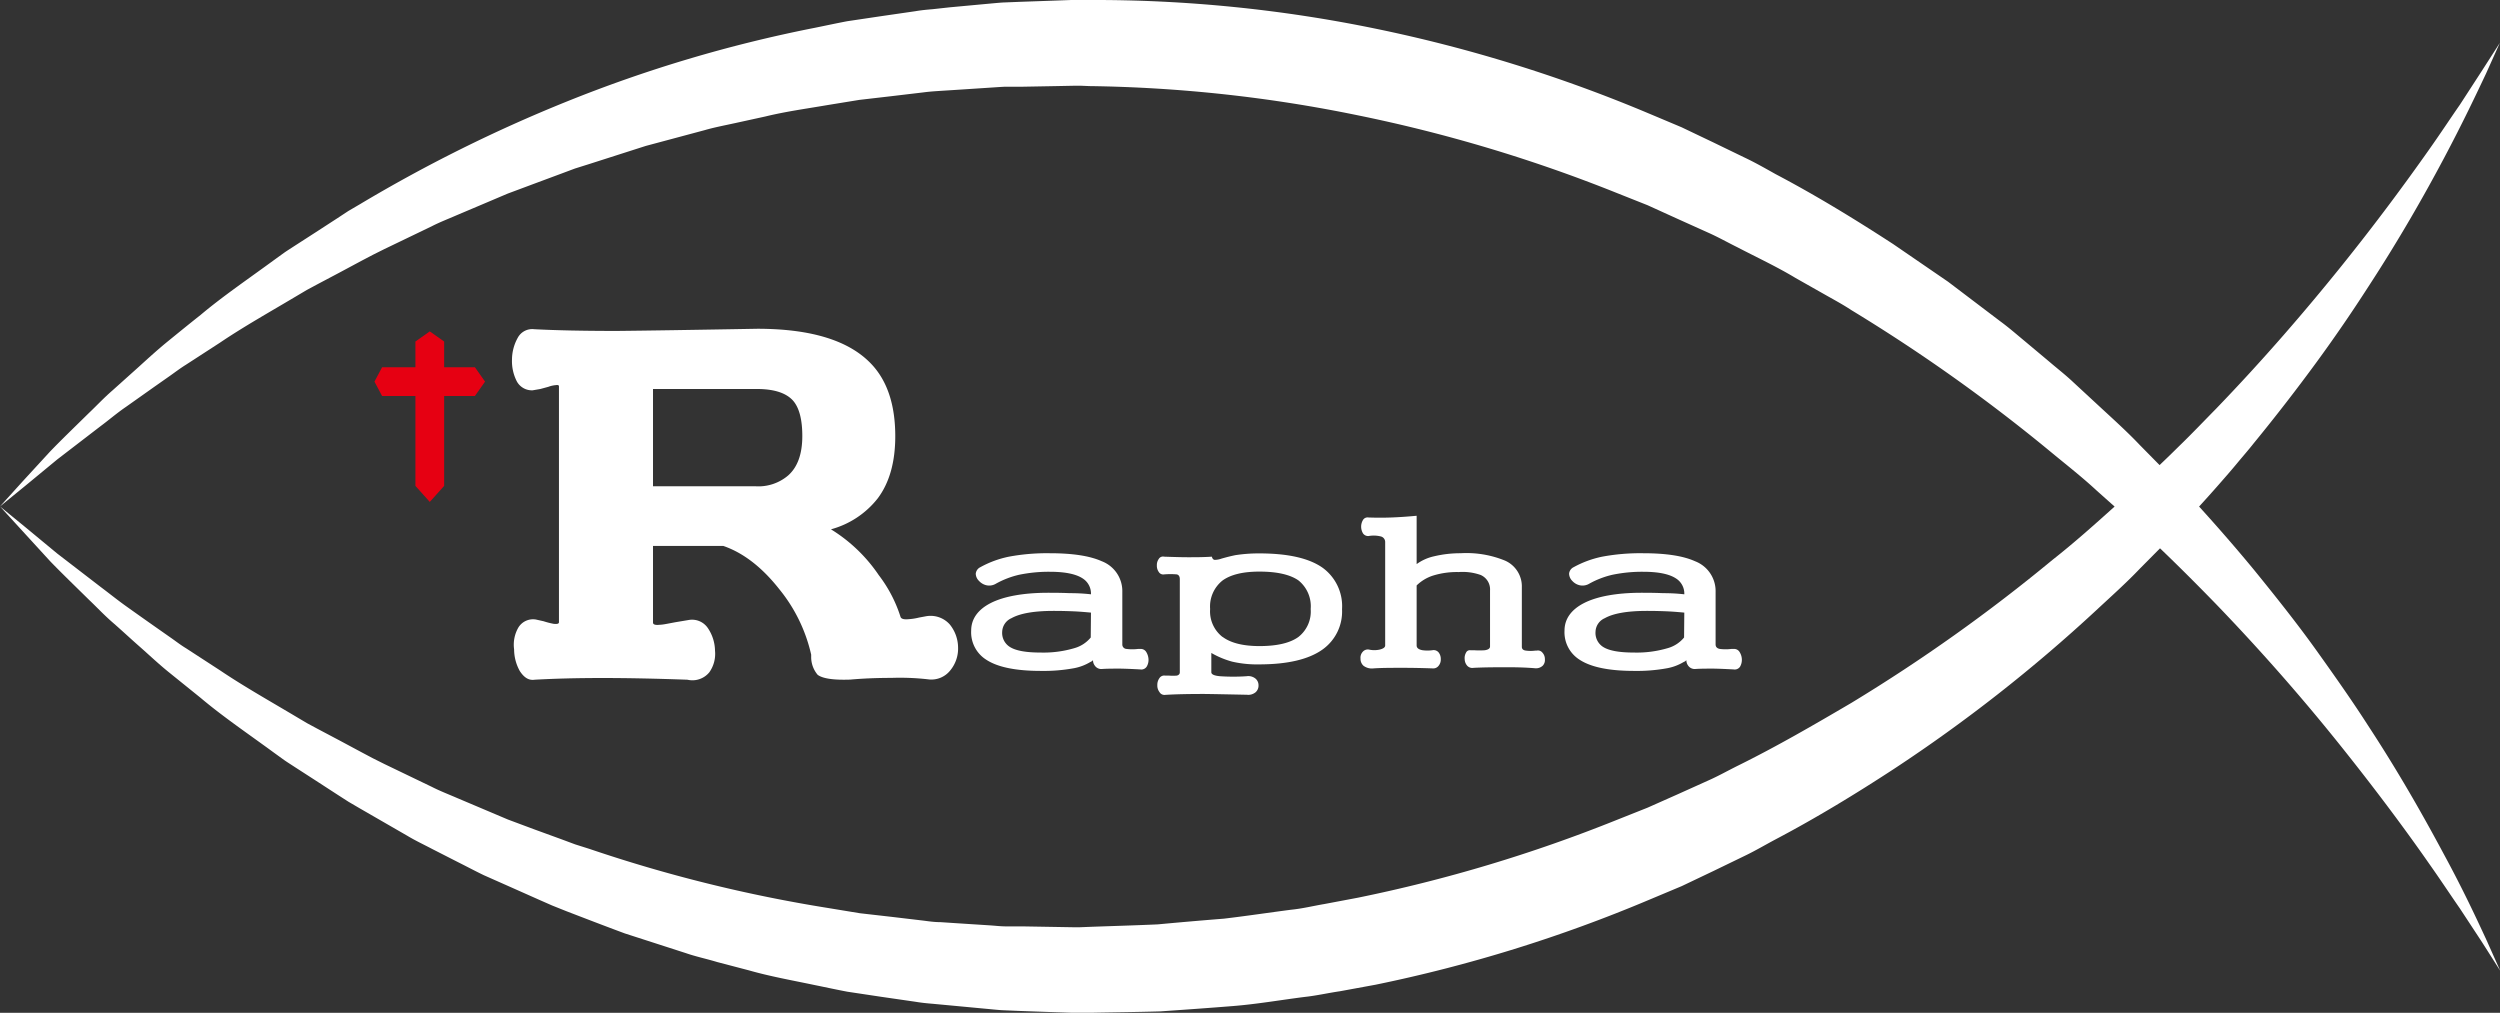 <svg xmlns="http://www.w3.org/2000/svg" viewBox="0 0 437.02 177.05"><rect x="0" y="0" width="437.02" height="177.05" fill="#333333" stroke="none"/><defs><style>.cls-1{fill:#fff;}.cls-2{fill:#e60012;}</style></defs><title>자산 2</title><g id="레이어_2" data-name="레이어 2"><g id="_·_ÀÌ_î_1" data-name="·¹ÀÌ¾î_1"><path class="cls-1" d="M155.83,118.5q-3.81,0-7.22.3-4.34.15-5.67-.83a4.82,4.82,0,0,1-1.14-3v-.53A27.74,27.74,0,0,0,136.23,103q-4.54-5.76-9.8-7.57H114.15v13.4c0,.35.42.48,1.24.38.48,0,1.41-.21,2.79-.46l2.27-.38a3.33,3.33,0,0,1,3.3,1.44,7.23,7.23,0,0,1,1.24,3.94,5.58,5.58,0,0,1-1,3.78,3.82,3.82,0,0,1-3.82,1.29q-8.36-.3-14.86-.3t-11.86.3c-1,.15-1.82-.35-2.58-1.51a7.83,7.83,0,0,1-1-3.79,6,6,0,0,1,.72-3.78,3,3,0,0,1,3.1-1.44l1.34.3a14,14,0,0,0,1.75.45c.62.06.93,0,.93-.3V67.54c0-.2-.17-.27-.52-.22a5.08,5.08,0,0,0-1.34.3L94.45,68l-1.34.23a3,3,0,0,1-2.78-1.59,7.76,7.76,0,0,1-.83-3.79,7.89,7.89,0,0,1,1-3.79,2.87,2.87,0,0,1,2.89-1.51q5.77.3,14.44.3,7.85-.08,24.55-.38,14.34,0,20.12,6.36,4,4.4,4,12.42,0,6.81-3.09,10.9a15.6,15.6,0,0,1-8.15,5.38,27.44,27.44,0,0,1,8.35,8,23.9,23.9,0,0,1,3.82,7.34c.14.31.55.43,1.24.38a10.23,10.23,0,0,0,2-.3l1.24-.23a4.49,4.49,0,0,1,4.12,1.44,6.49,6.49,0,0,1,1.45,4,6,6,0,0,1-1.34,4,4.22,4.22,0,0,1-3.92,1.59A43.18,43.18,0,0,0,155.83,118.5ZM138.6,70q-1.84-2-6.29-2H114.15V85H132a8,8,0,0,0,5.78-1.89q2.47-2.19,2.47-6.89Q140.25,71.85,138.6,70Z"/><path class="cls-1" d="M190.57,115.74a8.55,8.55,0,0,1-2.84,1.07,29.26,29.26,0,0,1-5.78.47q-6.54,0-9.52-1.94a5.67,5.67,0,0,1-2.66-5.11c0-2,1.14-3.65,3.41-4.81s5.72-1.8,10.07-1.8c.9,0,2.16,0,3.78.07a31.83,31.83,0,0,1,3.68.2,3.13,3.13,0,0,0-1.44-2.77c-1.18-.78-3.1-1.17-5.74-1.17a25.64,25.64,0,0,0-5.41.53,15.48,15.48,0,0,0-4,1.54,2.27,2.27,0,0,1-1.63.3,2.49,2.49,0,0,1-1.35-.77,1.82,1.82,0,0,1-.57-1.27,1.42,1.42,0,0,1,.8-1.13,17.52,17.52,0,0,1,5-1.84,36.22,36.22,0,0,1,7.13-.6c4,0,7,.46,9.1,1.4a5.59,5.59,0,0,1,3.59,5.38v9.15a.77.77,0,0,0,.74.8,8,8,0,0,0,2,0l.42,0a1.11,1.11,0,0,1,1,.5,2.66,2.66,0,0,1,.42,1.34,2.28,2.28,0,0,1-.33,1.27,1.12,1.12,0,0,1-1.12.47c-1.27-.07-2.43-.12-3.45-.14-1.31,0-2.41,0-3.31.07a1.37,1.37,0,0,1-1.21-.64,1.48,1.48,0,0,1-.28-.9l-.24.2Zm.14-8.65c-.84-.08-1.68-.15-2.52-.2-1.21-.06-2.53-.1-4-.1-3.42,0-5.87.43-7.37,1.27a2.69,2.69,0,0,0-1.63,2.37,2.89,2.89,0,0,0,1.31,2.64q1.53,1,5.36,1a19,19,0,0,0,5.92-.76,5.7,5.7,0,0,0,2.89-1.87Z"/><path class="cls-1" d="M205.73,100.41a13.13,13.13,0,0,0-2.24,0,.91.91,0,0,1-.93-.43,1.84,1.84,0,0,1-.33-1.14,1.81,1.81,0,0,1,.33-1.13.85.85,0,0,1,.93-.4c1.71.06,3.11.1,4.2.1,1.31,0,2.69,0,4.15-.1.09.35.26.54.51.56a3.72,3.72,0,0,0,1.21-.23q1.41-.4,2.43-.6a26.8,26.8,0,0,1,4.15-.3q7.5,0,11.05,2.5a8.3,8.3,0,0,1,3.41,7.25,8.15,8.15,0,0,1-3.41,7.05q-3.63,2.59-11.05,2.6a19.33,19.33,0,0,1-4.71-.47,15.2,15.2,0,0,1-3.68-1.53v3.37c0,.38.51.61,1.53.7a34.21,34.21,0,0,0,4.62,0,2,2,0,0,1,1.59.43,1.52,1.52,0,0,1,.51,1.17,1.55,1.55,0,0,1-.51,1.2,2,2,0,0,1-1.59.43l-.37,0c-3-.06-5.35-.11-7-.13q-4.38,0-6.85.16a1,1,0,0,1-1-.5,1.85,1.85,0,0,1-.37-1.2,2,2,0,0,1,.37-1.23,1,1,0,0,1,1-.44h.65a8.6,8.6,0,0,0,1.4,0q.51-.14.51-.57V101.25Q206.24,100.55,205.73,100.41Zm8,10.93c1.43,1.06,3.58,1.6,6.44,1.6,3.08,0,5.35-.54,6.81-1.6a5.65,5.65,0,0,0,2.14-4.88,5.8,5.8,0,0,0-2.14-5c-1.43-1-3.7-1.54-6.81-1.54-2.89,0-5,.52-6.44,1.54a5.8,5.8,0,0,0-2.19,5A5.66,5.66,0,0,0,213.7,111.34Z"/><path class="cls-1" d="M241.36,93.77a5.08,5.08,0,0,0-2.1-.07,1.08,1.08,0,0,1-1-.47,2.28,2.28,0,0,1,0-2.33.93.93,0,0,1,.94-.44c1.39.05,2.75.05,4.05,0s2.68-.14,4.39-.3v8.45a8.16,8.16,0,0,1,3.07-1.37,19.76,19.76,0,0,1,4.62-.53A17.74,17.74,0,0,1,263.09,98a4.92,4.92,0,0,1,2.94,4.65v10.42c0,.37.23.6.7.66a6.33,6.33,0,0,0,1.68,0h.23a1,1,0,0,1,1,.37,1.64,1.64,0,0,1,.42,1.14,1.42,1.42,0,0,1-.38,1.13,1.72,1.72,0,0,1-1.4.44c-1.46-.12-3-.17-4.66-.17-1.87,0-3.85,0-6,.1a1.22,1.22,0,0,1-1.17-.4,1.79,1.79,0,0,1-.41-1.1,1.88,1.88,0,0,1,.23-1.14.73.73,0,0,1,.79-.43l.65,0a13.16,13.16,0,0,0,1.82,0c.63-.09.94-.31.94-.67v-9.78a2.75,2.75,0,0,0-1.64-2.71A9.45,9.45,0,0,0,255,100a14.14,14.14,0,0,0-4.57.64,7.29,7.29,0,0,0-2.79,1.7v10.49c0,.42.32.7,1,.83a6.32,6.32,0,0,0,1.78,0,1.12,1.12,0,0,1,1.07.4,1.82,1.82,0,0,1,.37,1.17,1.68,1.68,0,0,1-.37,1.14,1.17,1.17,0,0,1-1.07.47c-2-.07-3.72-.1-5.18-.1-2,0-3.67,0-5.13.1a2.42,2.42,0,0,1-1.77-.47,1.61,1.61,0,0,1-.51-1.24,1.51,1.51,0,0,1,.37-1.17,1.17,1.17,0,0,1,1.16-.4,4.29,4.29,0,0,0,1.78,0c.68-.16,1-.4,1-.73V94.74A1,1,0,0,0,241.36,93.77Z"/><path class="cls-1" d="M294.29,115.74a8.73,8.73,0,0,1-2.84,1.07,29.37,29.37,0,0,1-5.79.47q-6.53,0-9.51-1.94a5.67,5.67,0,0,1-2.66-5.11c0-2,1.14-3.65,3.41-4.81s5.71-1.8,10.07-1.8c.9,0,2.16,0,3.77.07a32.25,32.25,0,0,1,3.69.2,3.12,3.12,0,0,0-1.45-2.77q-1.77-1.17-5.73-1.17a25.57,25.57,0,0,0-5.41.53,15.48,15.48,0,0,0-4,1.54,2.29,2.29,0,0,1-1.64.3,2.49,2.49,0,0,1-1.35-.77,1.85,1.85,0,0,1-.56-1.27,1.41,1.41,0,0,1,.79-1.13,17.74,17.74,0,0,1,5-1.84,36.32,36.32,0,0,1,7.14-.6c4,0,7,.46,9.09,1.4a5.59,5.59,0,0,1,3.59,5.38v9.15c0,.44.25.71.75.8a8,8,0,0,0,2,0l.42,0a1.1,1.1,0,0,1,1,.5,2.56,2.56,0,0,1,.42,1.34,2.37,2.37,0,0,1-.32,1.27,1.12,1.12,0,0,1-1.12.47c-1.28-.07-2.43-.12-3.46-.14-1.3,0-2.4,0-3.31.07a1.4,1.4,0,0,1-1.21-.64,1.55,1.55,0,0,1-.28-.9l-.23.2Zm.14-8.65c-.84-.08-1.68-.15-2.52-.2-1.21-.06-2.53-.1-4-.1-3.42,0-5.88.43-7.37,1.27a2.67,2.67,0,0,0-1.63,2.37,2.89,2.89,0,0,0,1.3,2.64q1.54,1,5.37,1a19.09,19.09,0,0,0,5.92-.76,5.7,5.7,0,0,0,2.89-1.87Z"/><polygon class="cls-2" points="84.79 66.71 83.02 64.2 77.64 64.2 77.64 59.7 75.13 57.93 72.62 59.7 72.62 64.2 66.79 64.2 65.46 66.71 66.79 69.22 72.62 69.22 72.62 84.94 75.13 87.74 77.64 84.94 77.64 69.22 83.02 69.22 84.79 66.71"/><path class="cls-1" d="M427.19,149.29c-3.39-6.33-7.69-14-13.18-22.38-2.71-4.23-5.79-8.61-9.08-13.21s-7-9.27-10.9-14.07q-4.53-5.49-9.61-11.08c1.16-1.27,2.3-2.54,3.44-3.84S390,82.27,391,81.06s2.05-2.4,3-3.61c3.94-4.81,7.57-9.52,10.91-14.08s6.36-9,9.07-13.21c5.49-8.42,9.79-16,13.18-22.38s5.78-11.45,7.42-14.92L437,7.48l-3.18,4.95L430,18.32c-1.59,2.28-3.33,4.94-5.39,7.85C420.5,32,415.35,39,409.18,46.66s-13.44,16.13-21.83,24.83c-2.12,2.15-4.25,4.4-6.49,6.56q-1.62,1.61-3.35,3.25l-3.45-3.5c-2.32-2.45-5-4.84-7.64-7.29l-4-3.7c-1.34-1.27-2.77-2.37-4.17-3.57L354,59.68c-1.43-1.18-2.84-2.42-4.36-3.53l-9.1-6.9-9.61-6.59c-6.57-4.27-13.38-8.45-20.54-12.22-1.79-1-3.53-2-5.37-2.87l-5.51-2.67-5.55-2.65-5.7-2.4A255.88,255.88,0,0,0,240.4,5a243.55,243.55,0,0,0-49.88-5L189,0h-1l-.75,0-3,.11-6,.21-3,.12c-1,.07-2.06.18-3.09.27l-6.15.57L163,1.61c-1,.08-2,.18-3,.35l-6,.87-5.9.88c-1.95.37-3.88.79-5.81,1.18A239.89,239.89,0,0,0,99,17.78,259.86,259.86,0,0,0,62.9,35.71l-2,1.17L59,38.13l-3.79,2.46L51.47,43c-.61.4-1.22.78-1.81,1.19l-1.73,1.25c-4.57,3.35-9,6.36-12.86,9.61-2,1.58-3.86,3.1-5.68,4.58s-3.48,3-5.1,4.47l-4.65,4.17c-1.5,1.3-2.8,2.7-4.1,3.93-2.57,2.53-4.88,4.75-6.81,6.76L3.94,84.17,0,88.53l4.56-3.72L10,80.32l7.55-5.8C19,73.45,20.39,72.24,22,71.14l5-3.54,2.68-1.88c.91-.64,1.81-1.33,2.79-1.94l6-3.89c4.08-2.76,8.66-5.33,13.39-8.15l1.79-1.06,1.86-1,3.78-2,3.86-2.07,2-1.05,2-1,8.31-4c1.39-.72,2.87-1.28,4.33-1.92l4.44-1.88,4.5-1.91,4.66-1.74,4.73-1.76,2.38-.89,2.45-.77,9.93-3.18,10.3-2.76c1.72-.5,3.5-.83,5.27-1.22l5.34-1.17c3.56-.87,7.23-1.37,10.9-2l5.53-.9,5.61-.65,5.65-.67c1-.13,1.88-.19,2.82-.25l2.82-.18,5.65-.37c.95-.06,1.88-.13,2.85-.18l3,0,6-.11,3-.06h1.15s-.09,0,0,0H189l1.46.06a248.53,248.53,0,0,1,46.91,5.11A262,262,0,0,1,282.54,33.7L288,35.87l5.3,2.41,5.28,2.38c1.76.78,3.44,1.73,5.16,2.58,3.4,1.77,6.86,3.38,10.11,5.34l4.93,2.79c1.63.93,3.29,1.81,4.85,2.84a296.57,296.57,0,0,1,35.12,25c2.63,2.17,5.26,4.22,7.79,6.57l3.11,2.77c-3.47,3.12-7.05,6.33-10.87,9.33a296.14,296.14,0,0,1-35.16,25c-6.44,3.78-13,7.6-19.89,11-1.71.85-3.39,1.8-5.16,2.58l-5.28,2.38L288,141.19l-5.43,2.16a261.21,261.21,0,0,1-45.22,13.58l-5.83,1.1c-2,.34-3.88.81-5.84,1-3.92.51-7.84,1.1-11.73,1.56q-5.8.46-11.58,1c-4,.18-8.06.29-12.07.44l-1.51.06h-1.27l-2.91-.05-5.81-.1-2.9,0c-1,0-1.92-.12-2.88-.18l-5.75-.37-2.86-.19c-.95,0-1.9-.12-2.84-.25l-5.65-.67-5.61-.64-5.53-.91A254.87,254.87,0,0,1,103,148.38l-2.44-.77-2.39-.89L93.45,145l-4.66-1.74-4.51-1.91-4.44-1.88c-1.46-.63-2.94-1.2-4.33-1.91l-8.31-4-2-1-2-1.06-3.86-2.07-3.78-2-1.86-1-1.79-1.06c-4.73-2.82-9.3-5.39-13.39-8.15l-6-3.9c-1-.6-1.87-1.3-2.79-1.93l-2.68-1.88c-1.75-1.23-3.43-2.42-5-3.54s-3.05-2.32-4.47-3.38L10,96.76l-5.44-4.5L0,88.53,4,92.9l4.77,5.21c1.93,2,4.24,4.23,6.81,6.76,1.31,1.24,2.61,2.64,4.11,3.94s3,2.71,4.65,4.16,3.28,3,5.1,4.48L35.08,122c3.85,3.25,8.29,6.26,12.86,9.61l1.73,1.25c.59.41,1.2.79,1.81,1.19l3.7,2.39L59,138.92l1.93,1.24,2,1.17,8.27,4.77c1.39.84,2.87,1.53,4.33,2.3L80,150.68c1.5.75,3,1.55,4.55,2.3l4.73,2.1,4.81,2.14,2.43,1.07,2.5,1c3.35,1.29,6.75,2.6,10.2,3.88l10.66,3.44c1.79.62,3.63,1,5.48,1.56l5.57,1.46c3.71,1.06,7.55,1.74,11.4,2.55,1.92.39,3.85.81,5.8,1.18l5.91.89,6,.87c1,.17,2,.27,3,.35l3,.28,6.07.57c1,.09,2,.2,3,.27l3.07.13,6.16.22,3.09.1.77,0h1l1.51,0c4-.08,8-.12,12.11-.24,4.22-.29,8.45-.59,12.69-.93s8.33-1.06,12.5-1.59c2.09-.22,4.15-.7,6.22-1l6.21-1.14a254.38,254.38,0,0,0,47.84-14.85l5.7-2.39,5.56-2.65,5.51-2.67c1.83-.88,3.58-1.92,5.37-2.87,7.15-3.77,14-7.95,20.54-12.22a271.37,271.37,0,0,0,35.47-27.8c2.62-2.44,5.25-4.78,7.65-7.3l3.51-3.54c3.43,3.28,6.69,6.56,9.82,9.78,8.38,8.7,15.66,17.12,21.82,24.83s11.32,14.66,15.39,20.5c2.06,2.91,3.8,5.57,5.39,7.85l3.87,5.89,3.18,5-2.4-5.37C433,160.75,430.62,155.6,427.19,149.29Z"/></g></g></svg>